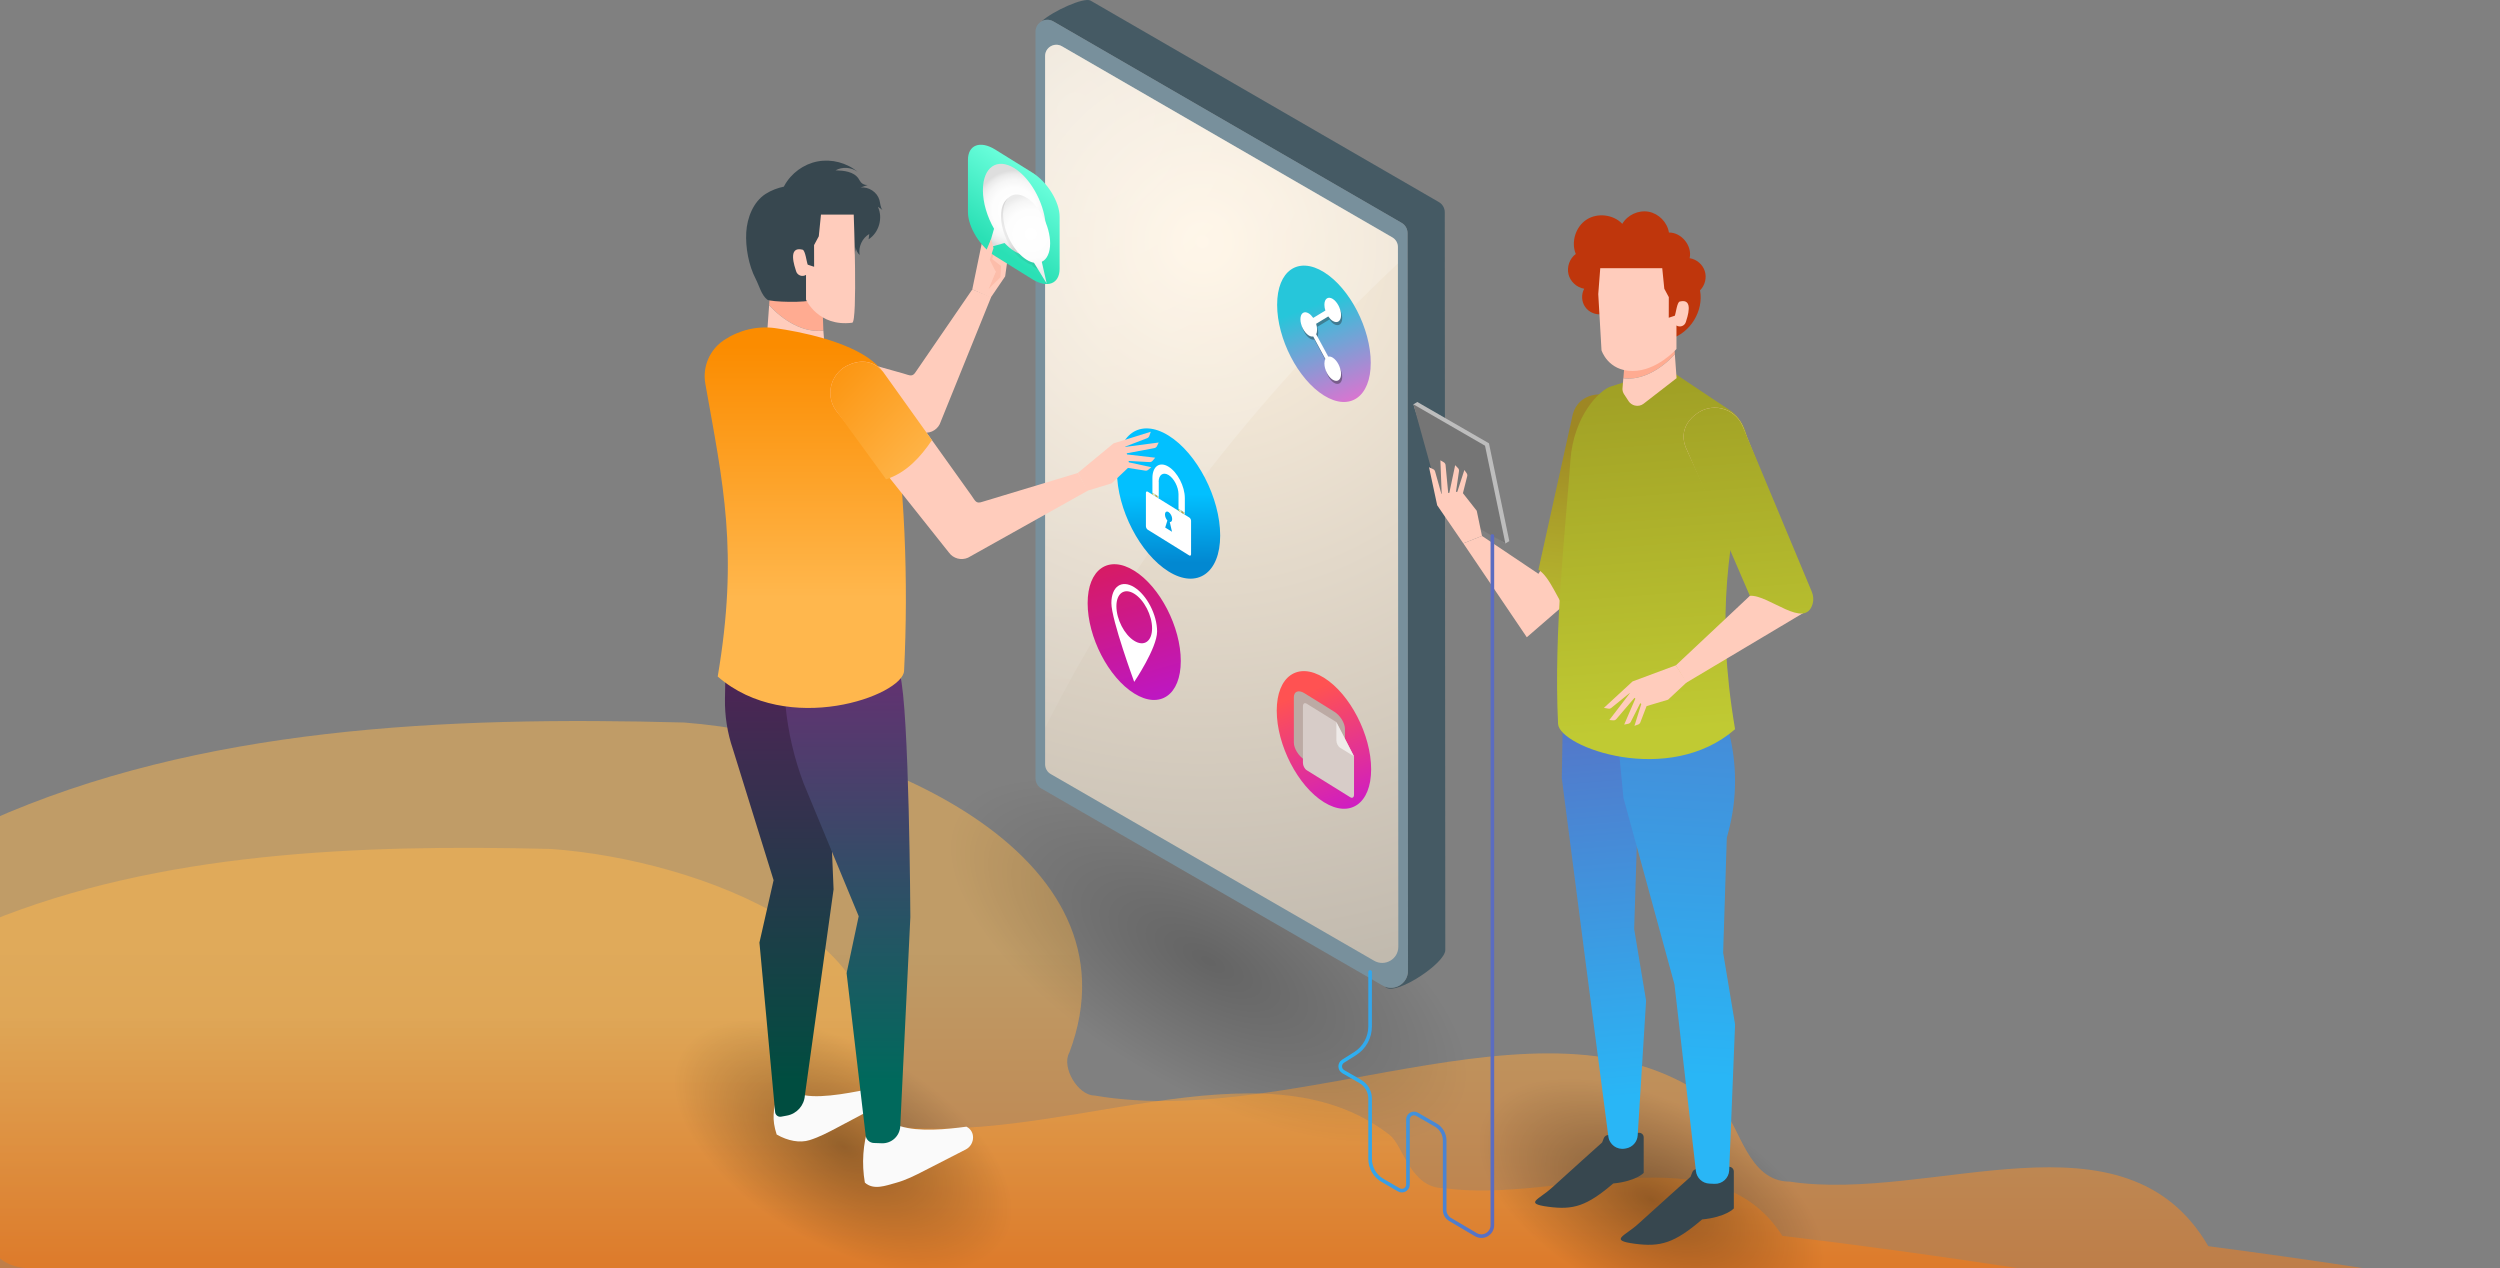 <svg width="690" height="350" viewBox="0 0 690 350" fill="none" xmlns="http://www.w3.org/2000/svg">
<rect x="0" y="0" width="690" height="350" fill="#808080" stroke="none"/>
<g clip-path="url(#clip0_1861_659)">
<path opacity="0.5" d="M609.497 343.943C586.384 304.345 533.224 332.063 493.932 326.124C482.375 326.124 480.064 310.285 475.441 306.325C431.526 268.708 359.876 312.265 302.093 302.365C297.47 302.365 292.848 294.446 295.159 290.486C315.961 235.05 239.688 203.372 188.839 199.413C122.897 197.65 55.153 200.62 -3 226.537V344.2C-3 346.041 -2.538 347.764 -1.683 349.288C0.444 353.268 5.09 356 10.614 356H690C663.304 351.565 636.493 347.487 609.497 343.943Z" fill="url(#paint0_linear_1861_659)"/>
<path opacity="0.5" d="M491.924 341.098C473.238 311.842 430.288 332.323 398.541 327.936C389.198 327.936 387.338 316.23 383.596 313.299C348.107 285.5 290.213 317.686 243.521 310.368C239.779 310.368 236.06 304.524 237.92 301.593C254.723 260.632 193.087 237.22 152.02 234.308C98.751 232.997 43.994 235.2 -3 254.351V341.28C-3 342.645 -2.628 343.92 -1.931 345.048C-0.211 347.997 3.531 350 8.016 350H557C535.409 346.723 513.725 343.701 491.924 341.098Z" fill="url(#paint1_linear_1861_659)"/>
<path opacity="0.33" d="M246.326 292.773C270.997 307.014 284.907 329.132 277.393 342.144C269.878 355.172 243.774 354.18 219.104 339.939C194.434 325.697 180.524 303.579 188.038 290.551C195.553 277.539 221.656 278.531 246.326 292.773Z" fill="url(#paint2_radial_1861_659)"/>
<path opacity="0.33" d="M467.979 306.767C493.484 319.464 508.733 340.669 502.038 354.122C495.343 367.591 469.224 368.221 443.719 355.524C418.214 342.827 402.964 321.622 409.659 308.169C416.355 294.7 442.474 294.07 467.979 306.767Z" fill="url(#paint3_radial_1861_659)"/>
<path opacity="0.22" d="M351.025 234.991C389.385 257.141 412.653 288.663 402.996 305.378C393.339 322.108 354.412 317.713 316.052 295.563C277.692 273.414 254.424 241.907 264.081 225.177C273.722 208.446 312.649 212.842 351.025 234.991Z" fill="url(#paint4_radial_1861_659)"/>
<path d="M398.758 58.596C398.758 57.431 398.143 56.359 397.135 55.776L300.991 0.166C299.211 -0.858 290.547 3.065 287.475 5.901C288.42 5.365 289.633 5.286 290.72 5.916L386.864 61.526C387.872 62.109 388.487 63.181 388.487 64.346L388.613 267.945C388.613 271.317 385.21 273.506 382.217 272.325L382.674 272.656C385.808 274.467 398.9 265.819 398.9 262.211L398.758 58.596Z" fill="#455A64"/>
<path d="M388.597 267.931L388.471 64.332C388.471 63.167 387.856 62.095 386.848 61.512L290.704 5.902C289.617 5.272 288.404 5.351 287.459 5.887C286.498 6.438 285.805 7.462 285.805 8.722V214.826C285.805 215.992 286.419 217.063 287.443 217.646L381.555 271.98C381.76 272.106 381.98 272.201 382.201 272.295C385.194 273.492 388.597 271.303 388.597 267.931Z" fill="#78909C"/>
<path d="M326.701 31.25L326.922 37.252L347.48 49.099V43.002L326.701 31.25Z" fill="#78909C"/>
<path d="M379.255 265.165L289.995 213.635C289.034 213.084 288.451 212.06 288.451 210.957V15.455C288.451 13.076 291.035 11.58 293.099 12.777L384.28 65.52C385.241 66.071 385.824 67.095 385.824 68.198L385.935 261.305C385.95 264.724 382.232 266.882 379.255 265.165Z" fill="url(#paint5_radial_1861_659)"/>
<path opacity="0.36" d="M385.84 72.688V68.182C385.84 67.08 385.257 66.056 384.296 65.504L293.099 12.777C291.035 11.58 288.451 13.076 288.451 15.455V200.906C312.633 152.826 346.535 109.835 385.84 72.688Z" fill="url(#paint6_radial_1861_659)"/>
<path d="M205.556 108.224L254.377 119.283C256.346 119.818 258.425 118.904 259.355 117.093L273.549 82.01L268.366 79.867L252.817 102.537C251.793 104.191 251.147 103.592 249.288 103.072L210.141 92.06C203.43 89.808 200.641 95.715 200.641 95.715C197.711 100.489 200.169 106.727 205.556 108.224Z" fill="#FFCCBC"/>
<path d="M231.282 98.034L210.125 92.079C203.414 89.826 200.625 95.734 200.625 95.734C197.695 100.491 200.153 106.729 205.541 108.226L228.147 114.354C231.424 109.408 231.739 103.642 231.282 98.034Z" fill="url(#paint7_linear_1861_659)"/>
<path d="M277.266 60.415C277.408 60.163 277.44 59.864 277.345 59.58L276.951 58.398L270.934 67.347L268.35 79.871L273.423 82.171L277.424 76.279L278.275 70.151L282.481 67.756C282.733 67.614 282.922 67.362 282.969 67.063L283.174 65.992L277.503 68.78L277.203 68.544L281.914 65.157C282.166 64.983 282.323 64.684 282.323 64.385L282.371 63.251L275.738 67.409L275.486 67.205L280.543 61.313C280.748 61.077 280.827 60.746 280.764 60.431L280.512 59.359L274.068 66.07L274.005 66.023L277.266 60.415Z" fill="#FFCCBC"/>
<path opacity="0.42" d="M273.659 66.414L274.368 68.115L272.682 72.022L274.809 75L272.777 79.852L276.148 76.496L276.274 73.393L273.816 71.471L275.045 68.383L273.659 66.414Z" fill="#F8AA92"/>
<path d="M284.938 77.079L274.667 70.699C270.54 68.131 267.153 62.664 267.153 58.537V44.122C267.153 39.995 270.524 38.703 274.667 41.271L284.938 47.651C289.066 50.219 292.453 55.685 292.453 59.813V74.227C292.437 78.355 289.066 79.647 284.938 77.079Z" fill="url(#paint8_linear_1861_659)"/>
<path d="M279.976 46.42C275.171 43.443 271.28 46.152 271.28 52.485C271.28 55.982 272.477 59.858 274.352 63.135L272.855 68.302L277.251 67.073C278.117 67.987 279.031 68.758 279.976 69.341C284.781 72.319 288.672 69.609 288.672 63.276C288.672 56.959 284.781 49.413 279.976 46.42Z" fill="url(#paint9_radial_1861_659)"/>
<path opacity="0.2" d="M282.78 55.103C286.372 57.325 289.271 62.964 289.271 67.691C289.271 70.306 288.373 72.102 286.971 72.795L287.286 74.874L285.143 73.551L284.797 73.062C284.529 73.015 284.245 72.936 283.962 72.826L281.567 71.33C278.558 68.715 276.274 63.815 276.274 59.625C276.274 54.914 279.188 52.882 282.78 55.103Z" fill="url(#paint10_linear_1861_659)"/>
<path d="M283.347 54.583C286.939 56.804 289.838 62.444 289.838 67.17C289.838 69.785 288.94 71.581 287.538 72.274L288.893 78.26L285.38 72.526C284.734 72.4 284.056 72.132 283.347 71.691C279.756 69.47 276.841 63.83 276.841 59.104C276.841 54.378 279.756 52.361 283.347 54.583Z" fill="url(#paint11_radial_1861_659)"/>
<path d="M272.777 79.848L274.809 74.996L273.171 71.687L274.21 68.458L273.533 65.969L271.28 71.372L269.516 75.862L272.777 79.848Z" fill="#FFCCBC"/>
<path d="M227.249 91.228L226.761 77.711L212.63 79.365L212.283 84.217C216.095 88.439 221.782 91.952 227.249 91.228Z" fill="#FFAB91"/>
<path d="M212.283 84.231L211.779 91.194L221.357 98.598C222.082 99.165 223.027 99.354 223.925 99.133C224.665 98.944 225.296 98.503 225.705 97.873L227.028 95.857C227.328 95.4 227.485 94.864 227.485 94.313L227.249 91.241C221.782 91.95 216.095 88.437 212.283 84.231Z" fill="#FFCCBC"/>
<path d="M243.554 57.955C242.971 57.183 242.971 56.127 242.719 55.198C242.105 53.024 239.757 51.48 237.504 51.764C238.166 51.527 238.812 51.291 239.474 51.055C238.796 51.118 238.087 50.85 237.631 50.33C237.347 50.015 237.174 49.621 236.937 49.275C235.63 47.353 232.952 47.085 230.62 47.006C232.511 45.966 235 46.14 236.717 47.447C233.708 44.911 229.533 43.824 225.674 44.548C221.814 45.273 218.332 47.825 216.458 51.291C216.426 51.354 216.395 51.433 216.347 51.512C214.567 51.89 212.85 52.536 211.322 53.512C207.872 55.718 206.202 60.16 205.966 64.099C205.714 68.258 206.643 73.283 208.565 76.969C209.526 78.812 210.141 81.443 211.763 82.704C212.614 83.365 223.011 83.649 224.004 82.704C225.784 81.034 223.5 75.882 225.232 74.149C226.509 72.873 228.352 70.069 230.163 69.66C230.368 69.471 230.589 69.313 230.841 69.171C231.597 70.621 232.038 72.165 231.943 73.787C234.385 73.126 236.213 70.668 236.165 68.147C236.228 68.998 236.638 69.817 237.268 70.384C236.843 68.163 237.961 65.721 239.915 64.587C239.852 65.075 239.789 65.564 239.726 66.052C242.593 64.225 243.759 60.145 242.294 57.073C242.735 57.34 243.144 57.656 243.554 57.955Z" fill="#37474F"/>
<path d="M235.63 59.234H226.587L225.989 65.205L224.681 67.647L224.697 73.633L222.932 73.05C222.617 72.341 222.287 69.112 221.499 68.907C217.23 67.852 219.388 73.743 219.719 74.846C220.065 76.012 221.436 76.516 222.46 75.87V82.691C222.46 82.691 225.8 90.269 235.22 89.072C236.733 88.883 235.63 59.234 235.63 59.234Z" fill="#FFCCBC"/>
<path d="M267.263 311.289C269.327 312.833 268.823 316.094 266.538 317.26L255.196 323.073C252.628 324.396 250.029 325.72 247.24 326.476C244.452 327.232 241.112 328.571 238.702 326.397C237.788 321.151 238.166 315.685 239.789 310.612C242.766 308.832 245.161 309.793 248.485 310.833C253.683 312.439 261.34 311.699 266.743 310.959C266.916 311.053 267.09 311.163 267.263 311.289Z" fill="#FAFAFA"/>
<path d="M242.01 300.51C244.2 301.628 243.995 304.369 241.821 305.519L231.061 311.222C228.619 312.514 226.162 313.821 223.452 314.672C220.743 315.523 217.434 314.893 214.363 313.128C212.976 308.843 213.433 306.433 214.583 302.101C217.387 300.399 218.726 301.707 222.113 302.306C227.438 303.235 236.134 301.313 241.443 300.273C241.648 300.336 241.837 300.415 242.01 300.51Z" fill="#FAFAFA"/>
<path d="M222.066 177.398L224.476 194.003L228.541 209.142L230.069 245.454L222.145 302.324C221.971 305.097 219.939 307.397 217.214 307.901L215.607 308.2C214.788 308.358 214.016 307.775 213.937 306.94L209.605 260.152L213.512 242.933L202.28 206.763C200.751 202.289 200.011 197.594 200.09 192.868L200.326 179.462L222.066 177.398Z" fill="url(#paint12_linear_1861_659)"/>
<path d="M247.918 184.301L248.39 186.081C250.974 195.738 251.257 253.128 251.257 253.128L248.469 310.849C248.343 313.559 246.059 315.654 243.349 315.544L241.175 315.465C240.009 315.418 239.048 314.535 238.922 313.37L233.661 268.598L237 252.876L221.798 216.202C219.183 209.27 217.497 202.024 216.789 194.651L216.048 186.979L247.918 184.301Z" fill="url(#paint13_linear_1861_659)"/>
<path d="M240.797 99.655C233.944 94.157 220.9 91.541 213.953 90.565C209.006 89.872 203.981 91.1 199.822 93.873C195.868 96.504 193.836 101.23 194.671 105.909C199.538 133.336 203.934 152.224 198.089 186.724C217.387 203.518 249.083 191.939 249.524 185.196C250.753 160.448 249.777 133.651 245.901 109.154C245.586 107.153 245.129 105.137 244.121 103.372C243.333 102.002 242.199 100.773 240.797 99.655Z" fill="url(#paint14_linear_1861_659)"/>
<path d="M352.49 84.121C352.49 74.716 358.271 70.683 365.408 75.109C372.544 79.536 378.326 90.737 378.326 100.142C378.326 109.547 372.544 113.58 365.408 109.153C358.271 104.726 352.49 93.525 352.49 84.121Z" fill="url(#paint15_linear_1861_659)"/>
<path opacity="0.4" d="M368.149 99.576C367.692 99.292 367.267 99.214 366.92 99.292L363.564 93.085C363.738 92.77 363.832 92.345 363.832 91.825C363.832 91.305 363.738 90.754 363.564 90.218L366.92 88.186C367.282 88.706 367.692 89.147 368.149 89.431C369.425 90.218 370.449 89.494 370.449 87.824C370.449 86.138 369.409 84.137 368.149 83.35C366.888 82.562 365.849 83.287 365.849 84.957C365.849 85.477 365.943 86.028 366.117 86.564L362.761 88.596C362.399 88.076 361.989 87.635 361.532 87.351C360.256 86.564 359.232 87.288 359.232 88.958C359.232 90.644 360.272 92.644 361.532 93.432C361.989 93.716 362.414 93.794 362.761 93.716L366.117 99.907C365.943 100.222 365.849 100.647 365.849 101.167C365.849 102.853 366.888 104.853 368.149 105.641C369.425 106.429 370.449 105.704 370.449 104.034C370.449 102.364 369.425 100.364 368.149 99.576Z" fill="url(#paint16_radial_1861_659)"/>
<path d="M367.834 98.709C367.377 98.425 366.951 98.346 366.605 98.425L363.249 92.234C363.423 91.919 363.517 91.493 363.517 90.974C363.517 90.454 363.423 89.902 363.249 89.367L366.605 87.335C366.967 87.854 367.377 88.296 367.834 88.579C369.11 89.367 370.134 88.642 370.134 86.972C370.134 85.287 369.094 83.286 367.834 82.498C366.558 81.71 365.534 82.435 365.534 84.105C365.534 84.625 365.628 85.176 365.801 85.712L362.446 87.744C362.084 87.224 361.674 86.783 361.217 86.5C359.941 85.712 358.917 86.437 358.917 88.106C358.917 89.792 359.957 91.793 361.217 92.581C361.674 92.864 362.099 92.943 362.446 92.864L365.801 99.071C365.628 99.386 365.534 99.811 365.534 100.331C365.534 102.017 366.573 104.018 367.834 104.805C369.11 105.593 370.134 104.868 370.134 103.198C370.134 101.513 369.094 99.496 367.834 98.709Z" fill="white"/>
<path d="M325.898 182.436C325.898 191.794 320.148 195.811 313.043 191.4C305.938 186.989 300.188 175.835 300.188 166.478C300.188 157.12 305.938 153.103 313.043 157.514C320.148 161.909 325.898 173.078 325.898 182.436Z" fill="url(#paint17_linear_1861_659)"/>
<path d="M313.043 162.067C309.561 159.909 306.741 161.878 306.741 166.462C306.741 171.047 313.043 188.202 313.043 188.202C313.043 188.202 319.36 178.86 319.36 174.276C319.36 169.692 316.524 164.225 313.043 162.067ZM313.043 176.86C310.317 175.174 308.128 170.905 308.128 167.313C308.128 163.721 310.333 162.193 313.043 163.863C315.768 165.549 317.974 169.818 317.974 173.41C317.974 177.001 315.768 178.561 313.043 176.86Z" fill="white"/>
<path d="M378.436 212.315C378.436 221.799 372.607 225.879 365.408 221.405C358.208 216.947 352.379 205.636 352.379 196.136C352.379 186.652 358.208 182.572 365.408 187.046C372.591 191.52 378.436 202.831 378.436 212.315Z" fill="url(#paint18_linear_1861_659)"/>
<g opacity="0.27">
<g opacity="0.27">
<g opacity="0.27">
<path opacity="0.27" d="M368.858 215.889L360.556 210.738C358.964 209.745 357.657 207.634 357.657 206.027V193.487C357.657 191.896 358.964 191.392 360.556 192.385L368.858 197.536C370.449 198.529 371.756 200.64 371.756 202.246V214.786C371.756 216.377 370.449 216.881 368.858 215.889Z" fill="url(#paint19_radial_1861_659)"/>
</g>
<g opacity="0.27">
<path opacity="0.27" d="M369.393 200.373L361.186 195.285C360.619 194.938 360.162 195.253 360.162 196.01V211.637C360.162 212.378 360.619 213.275 361.186 213.638L373.237 221.121C373.804 221.467 374.261 221.152 374.261 220.396V209.841L369.393 200.373Z" fill="url(#paint20_radial_1861_659)"/>
<path opacity="0.27" d="M369.393 205.444C369.393 206.184 369.85 207.082 370.417 207.444L374.261 209.823L369.393 200.387V205.444Z" fill="url(#paint21_radial_1861_659)"/>
</g>
</g>
</g>
<path d="M368.306 214.819L360.004 209.667C358.413 208.675 357.105 206.564 357.105 204.957V192.417C357.105 190.826 358.413 190.322 360.004 191.314L368.306 196.466C369.897 197.458 371.205 199.569 371.205 201.176V213.716C371.205 215.323 369.897 215.811 368.306 214.819Z" fill="#BCAAA4"/>
<path d="M368.842 199.303L360.634 194.215C360.067 193.868 359.61 194.183 359.61 194.939V210.567C359.61 211.307 360.067 212.205 360.634 212.568L372.686 220.05C373.253 220.397 373.71 220.082 373.71 219.326V208.755L368.842 199.303Z" fill="#D7CCC8"/>
<path d="M368.842 204.373C368.842 205.114 369.299 206.012 369.866 206.374L373.71 208.753L368.842 199.316V204.373Z" fill="#EFEBE9"/>
<path opacity="0.25" d="M326.685 142.325L325.85 141.806V141.664V138.718C325.835 136.528 324.496 133.945 322.841 132.921C321.187 131.897 319.848 132.826 319.833 134.984V137.93V138.072L318.998 137.552C318.809 137.442 318.667 137.536 318.667 137.788V143.948C318.667 144.184 318.824 144.484 318.998 144.594L326.685 149.367C326.874 149.478 327.016 149.383 327.016 149.131V142.971C327.032 142.735 326.874 142.436 326.685 142.325ZM323.472 144.972L322.211 144.184L322.621 142.877C322.369 142.593 322.18 142.152 322.18 141.774C322.18 141.286 322.479 141.081 322.841 141.301C323.204 141.538 323.503 142.105 323.503 142.593C323.503 142.971 323.314 143.176 323.062 143.145L323.472 144.972ZM324.685 141.081L321.014 138.797V138.655V135.709V135.725C321.014 134.401 321.849 133.834 322.857 134.464C323.865 135.095 324.685 136.67 324.7 138.009C324.7 138.009 324.7 138.009 324.7 137.993V140.939V141.081H324.685Z" fill="black"/>
<path d="M336.768 147.807C336.768 158.172 330.387 162.615 322.526 157.731C314.665 152.848 308.285 140.497 308.285 130.147C308.285 119.781 314.665 115.339 322.526 120.222C330.387 125.09 336.768 137.441 336.768 147.807Z" fill="url(#paint22_linear_1861_659)"/>
<path d="M319.785 137.048L318.052 135.977V136.496L319.785 137.583V137.048Z" fill="url(#paint23_linear_1861_659)"/>
<path d="M328.245 142.828L327 142.056L325.252 140.969L319.77 137.566L318.021 136.479L316.776 135.707C316.509 135.534 316.272 135.691 316.272 136.054V145.238C316.272 145.6 316.493 146.026 316.776 146.199L328.229 153.304C328.497 153.477 328.733 153.32 328.733 152.957V143.773C328.749 143.442 328.529 143.001 328.245 142.828ZM323.472 146.766L321.597 145.6L322.196 143.663C321.818 143.237 321.534 142.592 321.534 142.024C321.534 141.3 321.975 140.985 322.526 141.331C323.078 141.678 323.519 142.529 323.519 143.253C323.519 143.82 323.251 144.135 322.857 144.072L323.472 146.766Z" fill="white"/>
<path d="M327 141.52L325.268 140.449V140.969L327 142.056V141.52Z" fill="url(#paint24_linear_1861_659)"/>
<path d="M319.785 132.984V133C319.801 131.03 321.03 130.195 322.526 131.109C324.023 132.039 325.252 134.402 325.268 136.387V136.371V140.435L327.016 141.522V137.458C327 134.213 325 130.353 322.542 128.825C320.085 127.297 318.084 128.683 318.068 131.913V135.977L319.817 137.064V132.984H319.785Z" fill="white"/>
<path d="M230.762 113.33L261.907 152.509C263.104 154.163 265.294 154.746 267.168 153.927L300.188 135.448L297.494 130.533L271.17 138.488C269.342 139.134 269.201 138.268 268.082 136.692L244.436 103.594C240.608 97.639 234.748 100.506 234.748 100.506C229.486 102.397 227.485 108.809 230.762 113.33Z" fill="#FFCCBC"/>
<path d="M257.212 121.494L244.436 103.614C240.608 97.659 234.748 100.526 234.748 100.526C229.486 102.401 227.485 108.812 230.762 113.349L244.562 132.285C250.186 130.458 254.046 126.157 257.212 121.494Z" fill="url(#paint25_linear_1861_659)"/>
<path d="M316.619 120.936C316.887 120.826 317.107 120.621 317.202 120.338L317.627 119.156L307.34 122.37L297.494 130.515L300.015 135.477L306.82 133.397L311.326 129.144L316.099 129.9C316.398 129.947 316.682 129.869 316.918 129.664L317.753 128.955L311.562 127.6L311.483 127.222L317.28 127.537C317.596 127.553 317.895 127.427 318.1 127.191L318.84 126.324L311.058 125.426L310.979 125.111L318.604 123.678C318.919 123.615 319.187 123.41 319.328 123.126L319.801 122.134L310.57 123.347L310.554 123.268L316.619 120.936Z" fill="#FFCCBC"/>
<path d="M442.049 86.717C440.316 86.954 438.473 86.135 437.48 84.685C436.488 83.236 436.393 81.219 437.244 79.691C435.18 79.361 433.384 77.706 432.896 75.674C432.407 73.642 433.227 71.342 434.912 70.097C433.558 66.773 434.881 62.567 437.89 60.614C440.899 58.66 445.278 59.18 447.751 61.779C449.185 59.322 452.225 57.92 455.03 58.44C457.834 58.96 460.181 61.37 460.622 64.174C464.119 64.142 467.113 67.86 466.341 71.263C468.247 71.547 469.932 72.98 470.515 74.808C471.114 76.635 470.578 78.778 469.208 80.132C470.279 85.788 466.514 91.932 460.984 93.539L442.049 86.717Z" fill="#BF360C"/>
<path d="M452.32 312.655L451.611 312.702C450.524 313.521 449.122 314.026 447.389 314.026C446.082 314.026 444.979 313.742 444.034 313.254L443.829 313.269C443.293 313.301 442.836 313.648 442.647 314.136L442.19 315.317C442.19 315.317 431.777 324.659 428.264 327.873C424.751 331.087 420.466 332.158 427.351 333.072C434.235 333.985 437.905 332.914 445.247 326.644C451.517 326.03 453.659 323.73 453.659 323.73V313.915C453.675 313.191 453.06 312.608 452.32 312.655Z" fill="#37474F"/>
<path d="M477.1 322.028H477.069C475.919 323.099 474.343 323.792 472.311 323.792C470.72 323.792 469.397 323.351 468.341 322.658H468.263C467.727 322.689 467.27 323.036 467.081 323.524L466.593 324.785C466.593 324.785 455.754 334.505 452.099 337.844C448.429 341.184 443.971 342.303 451.138 343.264C458.306 344.225 462.134 343.106 469.775 336.568C476.313 335.938 478.534 333.544 478.534 333.544V323.383C478.55 322.595 477.888 321.965 477.1 322.028Z" fill="#37474F"/>
<path d="M391.18 110.945L410.951 122.351L416.575 149.352L415.488 149.998L399.026 139.239L390.093 111.591L391.18 110.945Z" fill="#BDBDBD"/>
<path d="M390.093 111.594L409.864 123.015L415.488 150.001L397.939 139.887L390.093 111.594Z" fill="#757575"/>
<path d="M403.878 149.966L421.396 175.881L432.549 166.224L425.822 156.425L424.609 158.378L409.029 147.918L403.878 149.966Z" fill="#FFCCBC"/>
<path d="M452.036 193.258L454.321 209.027L452.036 224.67L451.028 256.382L454.321 276.185L452.005 313.363C451.895 315.143 450.587 316.624 448.823 316.955L448.492 317.018C446.286 317.427 444.191 315.915 443.908 313.694L437.575 265.141L431.053 214.777L431.399 195.259L452.036 193.258Z" fill="url(#paint26_linear_1861_659)"/>
<path d="M424.609 157.245L433.825 115.545C434.928 108.582 441.434 108.85 441.434 108.85C446.995 108.456 451.375 113.513 450.209 118.948L438.41 168.241C437.795 170.793 434.518 171.517 432.896 169.469C429.981 165.799 427.886 159.293 424.609 157.245Z" fill="url(#paint27_linear_1861_659)"/>
<path d="M476.596 199.812L477.037 201.498C479.479 210.682 479.495 220.339 477.053 229.508L476.596 231.225L475.588 262.937L478.88 282.739L477.258 323.021C477.163 325.164 475.352 326.818 473.209 326.739L471.791 326.676C469.869 326.597 468.294 325.132 468.074 323.226L462.15 271.664L448.067 220.182L446.349 202.349L476.596 199.812Z" fill="url(#paint28_linear_1861_659)"/>
<path d="M433.431 127.096C432.14 145.48 428.768 174.183 430.029 199.814C430.438 206.226 460.543 217.222 478.88 201.264C473.335 168.496 477.494 150.569 482.11 124.528C482.85 120.353 481.212 116.1 477.872 113.516L462.654 103.371L452.509 104.143L444.601 106.664C441.466 107.656 434.298 114.761 433.431 127.096ZM448.397 168.276V169.252V168.276Z" fill="url(#paint29_linear_1861_659)"/>
<path d="M448.051 104.408L448.508 98.642L461.93 93.144L462.26 97.76C458.637 101.762 453.234 105.086 448.051 104.408Z" fill="#FFAB91"/>
<path d="M462.26 97.762L462.733 104.378L453.643 111.42C452.95 111.956 452.052 112.145 451.201 111.924C450.508 111.751 449.894 111.326 449.5 110.727L448.24 108.805C447.956 108.364 447.799 107.86 447.799 107.34L448.035 104.41C453.234 105.087 458.637 101.763 462.26 97.762Z" fill="#FFCCBC"/>
<path d="M441.671 74.019H458.779L459.346 79.691L460.591 82.007L460.575 87.694L462.245 87.142C462.544 86.465 462.859 83.393 463.615 83.22C467.664 82.211 465.616 87.804 465.301 88.859C464.97 89.962 463.678 90.451 462.702 89.836V96.327C462.702 96.327 457.345 102.392 450.571 102.392C443.797 102.392 442.017 96.689 442.017 96.689L441.119 81.172L441.671 74.019Z" fill="#FFCCBC"/>
<path d="M480.913 117.453L499.234 163.863C500.053 165.722 499.47 167.896 497.832 169.109L465.427 188.422L462.528 183.649L482.504 164.887C483.969 163.642 483.291 163.091 482.504 161.326L465.695 124.431C462.465 118.162 467.853 114.522 467.853 114.522C472.106 110.899 478.628 112.364 480.913 117.453Z" fill="#FFCCBC"/>
<path d="M482.961 164.445L465.695 124.431C462.465 118.161 467.853 114.522 467.853 114.522C472.091 110.915 478.613 112.38 480.913 117.468L500.053 163.311C500.494 164.367 500.605 165.548 500.29 166.651C498.179 173.945 488.175 164.051 482.961 164.445Z" fill="url(#paint30_linear_1861_659)"/>
<path d="M444.711 195.385C444.49 195.574 444.191 195.637 443.908 195.59L442.679 195.369L450.587 188.075L462.528 183.633L465.569 188.28L460.386 193.116L454.462 194.881L452.73 199.386C452.619 199.654 452.399 199.875 452.131 199.969L451.107 200.332L452.997 194.314L452.714 194.062L450.099 199.229C449.957 199.497 449.705 199.701 449.39 199.764L448.271 199.985L451.359 192.817L451.123 192.597L446.097 198.473C445.893 198.709 445.577 198.851 445.262 198.819L444.175 198.725L449.815 191.352L449.752 191.305L444.711 195.385Z" fill="#FFCCBC"/>
<path d="M396.08 130.115C396.001 129.831 395.812 129.611 395.544 129.485L394.41 128.949L396.663 139.457L403.862 149.964L409.029 147.916L407.58 140.969L403.767 136.117L404.949 131.438C405.028 131.155 404.965 130.855 404.792 130.603L404.161 129.721L402.224 135.723L401.846 135.77L402.681 130.036C402.728 129.737 402.633 129.422 402.413 129.201L401.625 128.382L400.018 136.022L399.703 136.07L398.978 128.366C398.947 128.051 398.774 127.768 398.49 127.594L397.545 127.043L397.907 136.306L397.828 136.322L396.08 130.115Z" fill="#FFCCBC"/>
<path d="M411.896 147.918V338.142C411.896 340.489 409.344 341.939 407.328 340.757L400.223 336.567C399.293 336.015 398.726 335.023 398.726 333.952V314.764C398.726 313.015 397.797 311.408 396.285 310.526L391.086 307.533C389.983 306.903 388.597 307.691 388.597 308.967V326.941C388.597 328.233 387.195 329.037 386.076 328.391L381.602 325.807C379.46 324.578 378.152 322.294 378.152 319.821V303.201C378.152 301.263 377.113 299.467 375.443 298.49L370.748 295.781C369.645 295.151 369.614 293.575 370.685 292.898L374.009 290.803C376.593 289.18 378.152 286.344 378.152 283.288V268.244" stroke="url(#paint31_linear_1861_659)" stroke-miterlimit="10" stroke-linecap="round"/>
</g>
<defs>
<linearGradient id="paint0_linear_1861_659" x1="343.502" y1="256.775" x2="343.502" y2="373.323" gradientUnits="userSpaceOnUse">
<stop offset="0.058" stop-color="#FFB74D"/>
<stop offset="0.972" stop-color="#FB6E03"/>
<stop offset="1" stop-color="#FB8C00"/>
</linearGradient>
<linearGradient id="paint1_linear_1861_659" x1="276.987" y1="276.681" x2="276.987" y2="362.799" gradientUnits="userSpaceOnUse">
<stop offset="0.058" stop-color="#FFB74D"/>
<stop offset="0.972" stop-color="#FB6E03"/>
<stop offset="1" stop-color="#FB8C00"/>
</linearGradient>
<radialGradient id="paint2_radial_1861_659" cx="0" cy="0" r="1" gradientUnits="userSpaceOnUse" gradientTransform="translate(232.717 316.356) rotate(-60.001) scale(27.233 51.59)">
<stop/>
<stop offset="1" stop-opacity="0"/>
</radialGradient>
<radialGradient id="paint3_radial_1861_659" cx="0" cy="0" r="1" gradientUnits="userSpaceOnUse" gradientTransform="translate(455.848 331.147) rotate(-63.554) scale(27.234 51.588)">
<stop/>
<stop offset="1" stop-opacity="0"/>
</radialGradient>
<radialGradient id="paint4_radial_1861_659" cx="0" cy="0" r="1" gradientUnits="userSpaceOnUse" gradientTransform="translate(333.529 265.281) rotate(-60.001) scale(34.976 80.207)">
<stop/>
<stop offset="1" stop-opacity="0"/>
</radialGradient>
<radialGradient id="paint5_radial_1861_659" cx="0" cy="0" r="1" gradientUnits="userSpaceOnUse" gradientTransform="translate(331.913 67.03) scale(202.38)">
<stop stop-color="#FFF3E1"/>
<stop offset="0.945" stop-color="#C5BDB1"/>
<stop offset="1" stop-color="#C1BAAE"/>
</radialGradient>
<radialGradient id="paint6_radial_1861_659" cx="0" cy="0" r="1" gradientUnits="userSpaceOnUse" gradientTransform="translate(296.658 30.419) scale(196.704)">
<stop stop-color="white"/>
<stop offset="1" stop-color="white" stop-opacity="0"/>
</radialGradient>
<linearGradient id="paint7_linear_1861_659" x1="220.932" y1="92.619" x2="211.146" y2="111.359" gradientUnits="userSpaceOnUse">
<stop offset="0.058" stop-color="#FFB74D"/>
<stop offset="1" stop-color="#FB8C00"/>
</linearGradient>
<linearGradient id="paint8_linear_1861_659" x1="273.26" y1="39.065" x2="260.082" y2="58.002" gradientUnits="userSpaceOnUse">
<stop stop-color="#6BFFDC"/>
<stop offset="1" stop-color="#2AE0B5"/>
</linearGradient>
<radialGradient id="paint9_radial_1861_659" cx="0" cy="0" r="1" gradientUnits="userSpaceOnUse" gradientTransform="translate(279.974 57.892) scale(10.87)">
<stop stop-color="white"/>
<stop offset="0.562" stop-color="#FDFDFD"/>
<stop offset="0.764" stop-color="#F6F6F6"/>
<stop offset="0.908" stop-color="#EBEBEB"/>
<stop offset="1" stop-color="#DEDEDE"/>
</radialGradient>
<linearGradient id="paint10_linear_1861_659" x1="284.271" y1="63.896" x2="276.686" y2="69.175" gradientUnits="userSpaceOnUse">
<stop offset="0.048" stop-color="#231F20"/>
<stop offset="1" stop-color="#2E2C2D" stop-opacity="0"/>
</linearGradient>
<radialGradient id="paint11_radial_1861_659" cx="0" cy="0" r="1" gradientUnits="userSpaceOnUse" gradientTransform="translate(284.486 64.578) scale(10.874)">
<stop stop-color="white"/>
<stop offset="0.621" stop-color="#FDFDFD"/>
<stop offset="0.845" stop-color="#F6F6F6"/>
<stop offset="1" stop-color="#EBEBEB"/>
</radialGradient>
<linearGradient id="paint12_linear_1861_659" x1="215.076" y1="298.332" x2="215.076" y2="132.284" gradientUnits="userSpaceOnUse">
<stop stop-color="#004D40"/>
<stop offset="1" stop-color="#73105F"/>
</linearGradient>
<linearGradient id="paint13_linear_1861_659" x1="233.659" y1="298.412" x2="233.659" y2="128.32" gradientUnits="userSpaceOnUse">
<stop stop-color="#00695C"/>
<stop offset="1" stop-color="#96157C"/>
</linearGradient>
<linearGradient id="paint14_linear_1861_659" x1="222.249" y1="169.201" x2="222.249" y2="95.656" gradientUnits="userSpaceOnUse">
<stop offset="0.058" stop-color="#FFB74D"/>
<stop offset="1" stop-color="#FB8C00"/>
</linearGradient>
<linearGradient id="paint15_linear_1861_659" x1="360.918" y1="84.874" x2="373.132" y2="117.034" gradientUnits="userSpaceOnUse">
<stop stop-color="#26C6DA"/>
<stop offset="1" stop-color="#FF63CE"/>
</linearGradient>
<radialGradient id="paint16_radial_1861_659" cx="0" cy="0" r="1" gradientUnits="userSpaceOnUse" gradientTransform="translate(360.894 79.564) rotate(31.807) scale(23.506 22.373)">
<stop stop-color="white"/>
<stop offset="0.025" stop-color="#E5E5E5"/>
<stop offset="0.069" stop-color="#BDBCBC"/>
<stop offset="0.119" stop-color="#989697"/>
<stop offset="0.174" stop-color="#787676"/>
<stop offset="0.234" stop-color="#5D5A5B"/>
<stop offset="0.302" stop-color="#484445"/>
<stop offset="0.382" stop-color="#373334"/>
<stop offset="0.48" stop-color="#2C2829"/>
<stop offset="0.618" stop-color="#252122"/>
<stop offset="1" stop-color="#231F20"/>
</radialGradient>
<linearGradient id="paint17_linear_1861_659" x1="300.77" y1="153.28" x2="319.397" y2="218.739" gradientUnits="userSpaceOnUse">
<stop offset="0.036" stop-color="#D81B60"/>
<stop offset="1" stop-color="#AD14FF"/>
</linearGradient>
<linearGradient id="paint18_linear_1861_659" x1="357.872" y1="192.036" x2="372.544" y2="230.668" gradientUnits="userSpaceOnUse">
<stop stop-color="#FF5252"/>
<stop offset="1" stop-color="#C511DA"/>
</linearGradient>
<radialGradient id="paint19_radial_1861_659" cx="0" cy="0" r="1" gradientUnits="userSpaceOnUse" gradientTransform="translate(359.672 187.966) rotate(51.123) scale(27.66 20.34)">
<stop stop-color="#939393"/>
<stop offset="0.058" stop-color="#767575"/>
<stop offset="0.126" stop-color="#5C5A5B"/>
<stop offset="0.203" stop-color="#474445"/>
<stop offset="0.294" stop-color="#373334"/>
<stop offset="0.406" stop-color="#2B2829"/>
<stop offset="0.564" stop-color="#252122"/>
<stop offset="1" stop-color="#231F20"/>
</radialGradient>
<radialGradient id="paint20_radial_1861_659" cx="0" cy="0" r="1" gradientUnits="userSpaceOnUse" gradientTransform="translate(362.178 197.632) rotate(31.807) scale(21.038 20.024)">
<stop stop-color="#939393"/>
<stop offset="0.058" stop-color="#767575"/>
<stop offset="0.126" stop-color="#5C5A5B"/>
<stop offset="0.203" stop-color="#474445"/>
<stop offset="0.294" stop-color="#373334"/>
<stop offset="0.406" stop-color="#2B2829"/>
<stop offset="0.564" stop-color="#252122"/>
<stop offset="1" stop-color="#231F20"/>
</radialGradient>
<radialGradient id="paint21_radial_1861_659" cx="0" cy="0" r="1" gradientUnits="userSpaceOnUse" gradientTransform="translate(373.557 208.772) rotate(-148.193) scale(7.316 6.964)">
<stop stop-color="#939393"/>
<stop offset="0.058" stop-color="#767575"/>
<stop offset="0.126" stop-color="#5C5A5B"/>
<stop offset="0.203" stop-color="#474445"/>
<stop offset="0.294" stop-color="#373334"/>
<stop offset="0.406" stop-color="#2B2829"/>
<stop offset="0.564" stop-color="#252122"/>
<stop offset="1" stop-color="#231F20"/>
</radialGradient>
<linearGradient id="paint22_linear_1861_659" x1="322.844" y1="155.431" x2="322.48" y2="136.536" gradientUnits="userSpaceOnUse">
<stop stop-color="#0288D1"/>
<stop offset="1" stop-color="#02C0FF"/>
</linearGradient>
<linearGradient id="paint23_linear_1861_659" x1="318.047" y1="136.234" x2="319.789" y2="136.234" gradientUnits="userSpaceOnUse">
<stop offset="0.006" stop-color="#FAC826"/>
<stop offset="0.253" stop-color="#FFFACB"/>
<stop offset="0.305" stop-color="#F8EEBA"/>
<stop offset="0.408" stop-color="#E7D08D"/>
<stop offset="0.552" stop-color="#CBA145"/>
<stop offset="0.596" stop-color="#C2912E"/>
<stop offset="0.871" stop-color="#EDD688"/>
<stop offset="1" stop-color="#FFFACB"/>
</linearGradient>
<linearGradient id="paint24_linear_1861_659" x1="325.265" y1="140.709" x2="327.007" y2="140.709" gradientUnits="userSpaceOnUse">
<stop offset="0.006" stop-color="#FAC826"/>
<stop offset="0.253" stop-color="#FFFACB"/>
<stop offset="0.305" stop-color="#F8EEBA"/>
<stop offset="0.408" stop-color="#E7D08D"/>
<stop offset="0.552" stop-color="#CBA145"/>
<stop offset="0.596" stop-color="#C2912E"/>
<stop offset="0.871" stop-color="#EDD688"/>
<stop offset="1" stop-color="#FFFACB"/>
</linearGradient>
<linearGradient id="paint25_linear_1861_659" x1="259.211" y1="131.663" x2="221.496" y2="95.971" gradientUnits="userSpaceOnUse">
<stop offset="0.058" stop-color="#FFB74D"/>
<stop offset="1" stop-color="#FB8C00"/>
</linearGradient>
<linearGradient id="paint26_linear_1861_659" x1="450.324" y1="302.759" x2="440.062" y2="180.596" gradientUnits="userSpaceOnUse">
<stop stop-color="#29B6F6"/>
<stop offset="1" stop-color="#5C6BC0"/>
</linearGradient>
<linearGradient id="paint27_linear_1861_659" x1="431.294" y1="186.958" x2="439.729" y2="119.79" gradientUnits="userSpaceOnUse">
<stop offset="0.008" stop-color="#C0CA33"/>
<stop offset="1" stop-color="#9E8724"/>
</linearGradient>
<linearGradient id="paint28_linear_1861_659" x1="459.853" y1="296.784" x2="469.826" y2="121.746" gradientUnits="userSpaceOnUse">
<stop stop-color="#29B6F6"/>
<stop offset="1" stop-color="#5C6BC0"/>
</linearGradient>
<linearGradient id="paint29_linear_1861_659" x1="459.32" y1="202.561" x2="451.477" y2="99.123" gradientUnits="userSpaceOnUse">
<stop offset="0.008" stop-color="#C0CA33"/>
<stop offset="1" stop-color="#9E9D24"/>
</linearGradient>
<linearGradient id="paint30_linear_1861_659" x1="486.924" y1="200.466" x2="479.081" y2="97.027" gradientUnits="userSpaceOnUse">
<stop offset="0.008" stop-color="#C0CA33"/>
<stop offset="1" stop-color="#9E9D24"/>
</linearGradient>
<linearGradient id="paint31_linear_1861_659" x1="369.12" y1="244.555" x2="412.678" y2="244.555" gradientUnits="userSpaceOnUse">
<stop stop-color="#29B6F6"/>
<stop offset="1" stop-color="#5C6BC0"/>
</linearGradient>
<clipPath id="clip0_1861_659">
<rect width="690" height="350" fill="white"/>
</clipPath>
</defs>
</svg>
